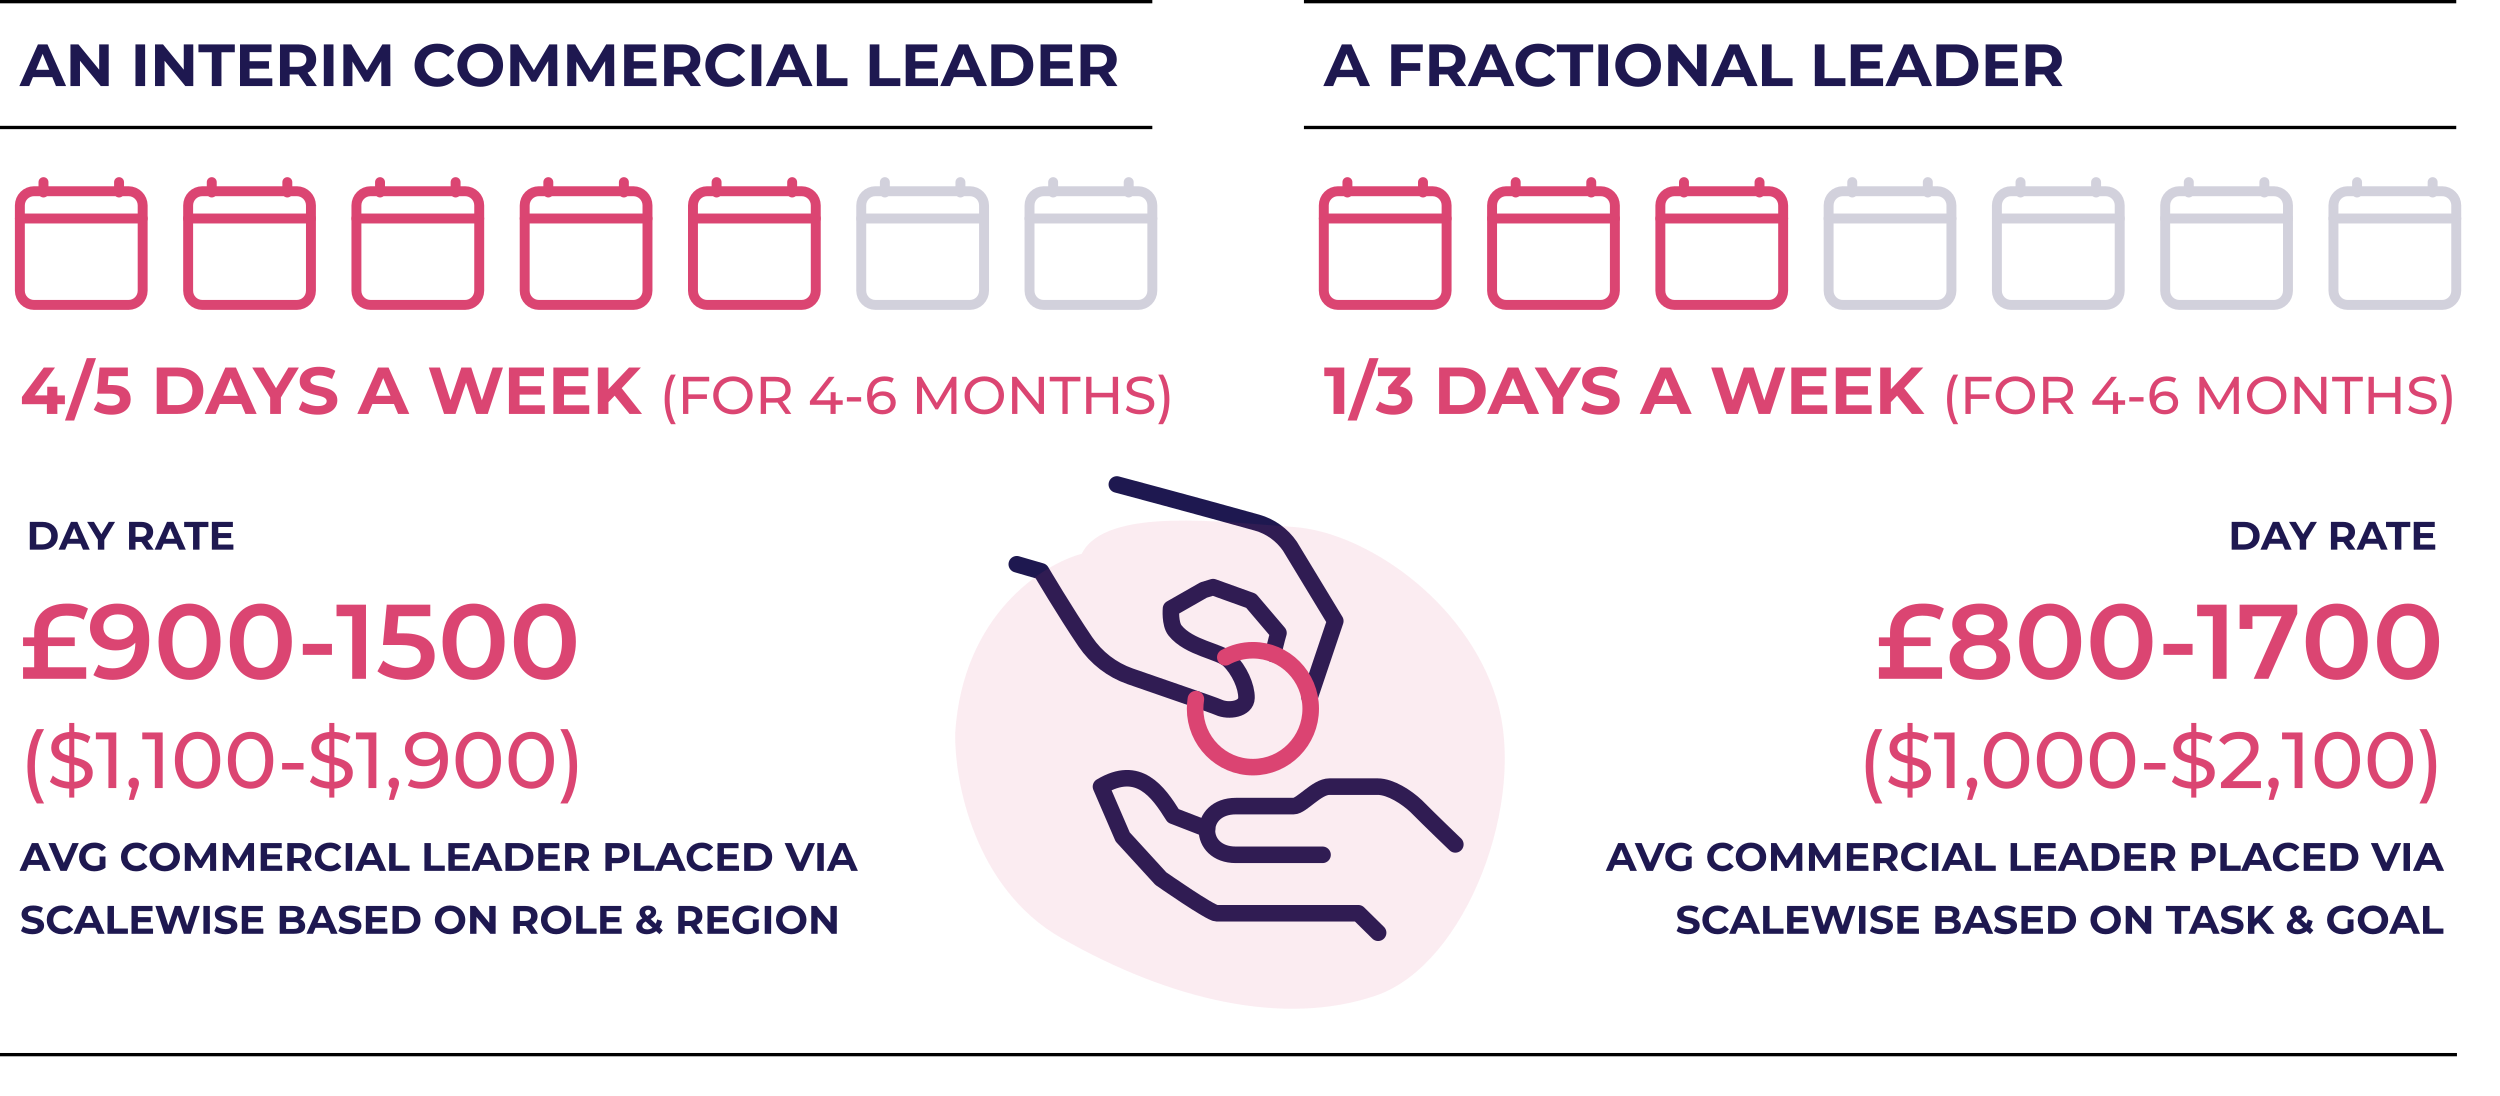 <svg xmlns="http://www.w3.org/2000/svg" width="755" height="331" viewBox="0 0 755 331" fill="none"><g clip-path="url(#clip0_1615_19096)"><path d="M364.522 250.337L354.314 246.387C349.736 239.032 343.827 230.758 332.495 237.561L339.048 252.749L350.554 265.326C350.554 265.326 365.537 275.806 367.406 275.806H410.219L416.194 281.69" stroke="#1E1850" stroke-width="5" stroke-linecap="round" stroke-linejoin="round"></path><path d="M399.408 258.155H373.224C361.587 258.155 361.587 243.445 373.224 243.445H390.68C393.105 243.445 397.648 237.561 401.491 237.561H416.038C419.969 237.561 424.853 240.786 427.675 243.445C432.035 247.854 439.512 255.011 439.512 255.011" stroke="#1E1850" stroke-width="5" stroke-linecap="round" stroke-linejoin="round"></path><path d="M384.52 197.507C385.378 193.495 386.098 191.163 386.098 191.163L377.825 181.444L366.348 177.314L363.5 178.182L353.645 183.808C353.645 183.808 353.252 188.376 354.856 190.387C359.1 195.709 368.399 196.676 371.097 199.268C374.272 202.317 376.523 207.37 376.436 210.782C376.348 214.195 371.075 214.986 368.031 213.618C366.242 212.812 350.958 207.638 341.266 204.236C335.782 202.313 331.077 198.665 327.789 193.829C321.727 184.919 314.418 172.541 314.418 172.541L307.068 170.404" stroke="#1E1850" stroke-width="5" stroke-linecap="round" stroke-linejoin="round"></path><path d="M337.284 146.31C337.284 146.31 361.766 152.837 379.614 157.831C383.654 158.964 387.163 161.486 389.56 164.965L403.259 187.556L395.506 210.602" stroke="#1E1850" stroke-width="5" stroke-linecap="round" stroke-linejoin="round"></path><path d="M370.039 198.514C372.515 197.15 375.355 196.374 378.377 196.374C388.018 196.374 395.833 204.277 395.833 214.026C395.833 223.775 388.018 231.677 378.377 231.677C368.737 231.677 360.922 223.775 360.922 214.026C360.922 213.04 361.002 212.073 361.155 211.132" stroke="#DB4572" stroke-width="5" stroke-linecap="round" stroke-linejoin="round"></path></g><path opacity="0.1" d="M320.52 283.297C294.204 268.259 288.184 235.749 288.464 221.373C290.77 185.631 314.904 170.394 326.683 167.243C333.799 152.827 369.71 157.747 390.737 159.162C411.765 160.576 442.615 180.926 451.975 211.158C461.335 241.389 443.093 291.293 415.447 300.698C387.801 310.103 353.415 302.095 320.52 283.297Z" fill="#DB4572"></path><path d="M14.48 195.112H22.576V192.488H14.48V190.984C14.48 187.688 16.4 185.928 20.048 185.928C22.064 185.928 23.824 186.248 25.264 187.176L26.576 183.784C24.88 182.76 22.864 182.28 20.272 182.28C13.936 182.28 10.32 185.704 10.32 191.016V192.488H6.96V195.112H10.32V201.512H6.96V205H26.032V201.512H14.48V195.112ZM35.366 182.28C30.79 182.28 27.174 185.096 27.174 189.544C27.174 193.736 30.47 196.424 34.886 196.424C37.382 196.424 39.526 195.656 40.87 194.088V194.12C40.87 199.208 38.214 201.832 33.99 201.832C32.422 201.832 30.95 201.544 29.734 200.744L28.198 203.88C29.702 204.84 31.846 205.32 34.086 205.32C40.582 205.32 45.062 201.096 45.062 193.416C45.062 186.216 41.478 182.28 35.366 182.28ZM35.686 193.16C32.966 193.16 31.206 191.688 31.206 189.352C31.206 187.016 32.998 185.544 35.59 185.544C38.566 185.544 40.23 187.208 40.23 189.32C40.23 191.528 38.374 193.16 35.686 193.16ZM57.221 205.32C62.565 205.32 66.597 201.16 66.597 193.8C66.597 186.44 62.565 182.28 57.221 182.28C51.909 182.28 47.877 186.44 47.877 193.8C47.877 201.16 51.909 205.32 57.221 205.32ZM57.221 201.704C54.181 201.704 52.069 199.208 52.069 193.8C52.069 188.392 54.181 185.896 57.221 185.896C60.293 185.896 62.405 188.392 62.405 193.8C62.405 199.208 60.293 201.704 57.221 201.704ZM78.752 205.32C84.096 205.32 88.128 201.16 88.128 193.8C88.128 186.44 84.096 182.28 78.752 182.28C73.44 182.28 69.408 186.44 69.408 193.8C69.408 201.16 73.44 205.32 78.752 205.32ZM78.752 201.704C75.712 201.704 73.6 199.208 73.6 193.8C73.6 188.392 75.712 185.896 78.752 185.896C81.824 185.896 83.936 188.392 83.936 193.8C83.936 199.208 81.824 201.704 78.752 201.704ZM91.448 197.768H100.248V194.44H91.448V197.768ZM101.631 182.6V186.088H106.367V205H110.527V182.6H101.631ZM121.979 191.272H119.835L120.315 186.088H129.947V182.6H116.795L115.643 194.792H121.051C125.691 194.792 127.067 196.136 127.067 198.28C127.067 200.392 125.307 201.704 122.331 201.704C119.803 201.704 117.371 200.84 115.739 199.496L113.979 202.728C116.027 204.36 119.227 205.32 122.395 205.32C128.411 205.32 131.259 202.056 131.259 198.12C131.259 194.152 128.603 191.272 121.979 191.272ZM143.002 205.32C148.346 205.32 152.378 201.16 152.378 193.8C152.378 186.44 148.346 182.28 143.002 182.28C137.69 182.28 133.658 186.44 133.658 193.8C133.658 201.16 137.69 205.32 143.002 205.32ZM143.002 201.704C139.962 201.704 137.85 199.208 137.85 193.8C137.85 188.392 139.962 185.896 143.002 185.896C146.074 185.896 148.186 188.392 148.186 193.8C148.186 199.208 146.074 201.704 143.002 201.704ZM164.533 205.32C169.877 205.32 173.909 201.16 173.909 193.8C173.909 186.44 169.877 182.28 164.533 182.28C159.221 182.28 155.189 186.44 155.189 193.8C155.189 201.16 159.221 205.32 164.533 205.32ZM164.533 201.704C161.493 201.704 159.381 199.208 159.381 193.8C159.381 188.392 161.493 185.896 164.533 185.896C167.605 185.896 169.717 188.392 169.717 193.8C169.717 199.208 167.605 201.704 164.533 201.704ZM11.136 242.656H13.32C11.376 239.248 10.536 235.624 10.536 231.424C10.536 227.224 11.376 223.6 13.32 220.192H11.136C9.312 223.048 8.28 227.008 8.28 231.424C8.28 235.84 9.312 239.752 11.136 242.656ZM28.006 233.416C28.006 230.128 25.126 229.336 22.438 228.664V223.072C23.782 223.144 25.222 223.6 26.518 224.416L27.31 222.496C26.038 221.632 24.238 221.104 22.438 221.032V218.32H20.902V221.056C17.182 221.368 15.478 223.432 15.478 225.808C15.478 229.072 18.262 229.912 20.902 230.56V236.128C18.958 236.008 17.086 235.24 15.958 234.208L15.07 236.08C16.318 237.232 18.55 238.048 20.902 238.168V240.88H22.438V238.168C26.23 237.856 28.006 235.792 28.006 233.416ZM17.83 225.712C17.83 224.44 18.766 223.36 20.902 223.096V228.28C19.174 227.824 17.83 227.2 17.83 225.712ZM22.438 236.104V230.944C24.214 231.424 25.654 232.024 25.654 233.56C25.654 234.856 24.67 235.888 22.438 236.104ZM28.95 221.2V223.288H32.742V238H35.118V221.2H28.95ZM40.401 234.856C39.489 234.856 38.793 235.528 38.793 236.488C38.793 237.208 39.201 237.76 39.801 237.976L38.913 241.552H40.425L41.553 238.216C41.865 237.328 41.961 236.968 41.961 236.488C41.961 235.552 41.313 234.856 40.401 234.856ZM42.965 221.2V223.288H46.757V238H49.133V221.2H42.965ZM59.672 238.192C63.584 238.192 66.512 235.072 66.512 229.6C66.512 224.128 63.584 221.008 59.672 221.008C55.736 221.008 52.808 224.128 52.808 229.6C52.808 235.072 55.736 238.192 59.672 238.192ZM59.672 236.056C57.032 236.056 55.208 233.896 55.208 229.6C55.208 225.304 57.032 223.144 59.672 223.144C62.288 223.144 64.112 225.304 64.112 229.6C64.112 233.896 62.288 236.056 59.672 236.056ZM75.68 238.192C79.592 238.192 82.52 235.072 82.52 229.6C82.52 224.128 79.592 221.008 75.68 221.008C71.744 221.008 68.816 224.128 68.816 229.6C68.816 235.072 71.744 238.192 75.68 238.192ZM75.68 236.056C73.04 236.056 71.216 233.896 71.216 229.6C71.216 225.304 73.04 223.144 75.68 223.144C78.296 223.144 80.12 225.304 80.12 229.6C80.12 233.896 78.296 236.056 75.68 236.056ZM85.204 232.408H91.66V230.416H85.204V232.408ZM106.545 233.416C106.545 230.128 103.665 229.336 100.977 228.664V223.072C102.321 223.144 103.761 223.6 105.057 224.416L105.849 222.496C104.577 221.632 102.777 221.104 100.977 221.032V218.32H99.441V221.056C95.721 221.368 94.017 223.432 94.017 225.808C94.017 229.072 96.801 229.912 99.441 230.56V236.128C97.497 236.008 95.625 235.24 94.497 234.208L93.609 236.08C94.857 237.232 97.089 238.048 99.441 238.168V240.88H100.977V238.168C104.769 237.856 106.545 235.792 106.545 233.416ZM96.369 225.712C96.369 224.44 97.305 223.36 99.441 223.096V228.28C97.713 227.824 96.369 227.2 96.369 225.712ZM100.977 236.104V230.944C102.753 231.424 104.193 232.024 104.193 233.56C104.193 234.856 103.209 235.888 100.977 236.104ZM107.489 221.2V223.288H111.281V238H113.657V221.2H107.489ZM118.94 234.856C118.028 234.856 117.332 235.528 117.332 236.488C117.332 237.208 117.74 237.76 118.34 237.976L117.452 241.552H118.964L120.092 238.216C120.404 237.328 120.5 236.968 120.5 236.488C120.5 235.552 119.852 234.856 118.94 234.856ZM128.217 221.008C124.881 221.008 122.289 223.072 122.289 226.312C122.289 229.408 124.689 231.4 128.025 231.4C130.113 231.4 131.889 230.656 132.873 229.192V229.792C132.873 233.992 130.713 236.128 127.305 236.128C126.081 236.128 124.953 235.912 124.065 235.336L123.153 237.208C124.233 237.88 125.745 238.192 127.329 238.192C132.033 238.192 135.273 235.12 135.273 229.384C135.273 224.032 132.729 221.008 128.217 221.008ZM128.433 229.456C126.081 229.456 124.617 228.184 124.617 226.216C124.617 224.224 126.129 222.952 128.313 222.952C130.929 222.952 132.321 224.464 132.321 226.192C132.321 228.04 130.737 229.456 128.433 229.456ZM144.446 238.192C148.358 238.192 151.286 235.072 151.286 229.6C151.286 224.128 148.358 221.008 144.446 221.008C140.51 221.008 137.582 224.128 137.582 229.6C137.582 235.072 140.51 238.192 144.446 238.192ZM144.446 236.056C141.806 236.056 139.982 233.896 139.982 229.6C139.982 225.304 141.806 223.144 144.446 223.144C147.062 223.144 148.886 225.304 148.886 229.6C148.886 233.896 147.062 236.056 144.446 236.056ZM160.454 238.192C164.366 238.192 167.294 235.072 167.294 229.6C167.294 224.128 164.366 221.008 160.454 221.008C156.518 221.008 153.59 224.128 153.59 229.6C153.59 235.072 156.518 238.192 160.454 238.192ZM160.454 236.056C157.814 236.056 155.99 233.896 155.99 229.6C155.99 225.304 157.814 223.144 160.454 223.144C163.07 223.144 164.894 225.304 164.894 229.6C164.894 233.896 163.07 236.056 160.454 236.056ZM171.397 242.656C173.245 239.752 174.277 235.84 174.277 231.424C174.277 227.008 173.245 223.048 171.397 220.192H169.213C171.157 223.6 172.021 227.224 172.021 231.424C172.021 235.624 171.157 239.248 169.213 242.656H171.397Z" fill="#DB4572"></path><path d="M574.949 195.112H583.045V192.488H574.949V190.984C574.949 187.688 576.869 185.928 580.517 185.928C582.533 185.928 584.293 186.248 585.733 187.176L587.045 183.784C585.349 182.76 583.333 182.28 580.741 182.28C574.405 182.28 570.789 185.704 570.789 191.016V192.488H567.429V195.112H570.789V201.512H567.429V205H586.501V201.512H574.949V195.112ZM603.436 193.224C605.26 192.232 606.284 190.632 606.284 188.52C606.284 184.68 602.892 182.28 597.9 182.28C592.94 182.28 589.58 184.68 589.58 188.52C589.58 190.632 590.572 192.232 592.364 193.224C590.06 194.28 588.78 196.104 588.78 198.568C588.78 202.728 592.332 205.32 597.9 205.32C603.468 205.32 607.084 202.728 607.084 198.568C607.084 196.104 605.772 194.28 603.436 193.224ZM597.9 185.544C600.46 185.544 602.188 186.696 602.188 188.712C602.188 190.632 600.556 191.848 597.9 191.848C595.276 191.848 593.676 190.632 593.676 188.712C593.676 186.696 595.34 185.544 597.9 185.544ZM597.9 202.056C594.828 202.056 592.972 200.712 592.972 198.44C592.972 196.232 594.828 194.856 597.9 194.856C600.972 194.856 602.892 196.232 602.892 198.44C602.892 200.712 600.972 202.056 597.9 202.056ZM619.127 205.32C624.471 205.32 628.503 201.16 628.503 193.8C628.503 186.44 624.471 182.28 619.127 182.28C613.815 182.28 609.783 186.44 609.783 193.8C609.783 201.16 613.815 205.32 619.127 205.32ZM619.127 201.704C616.087 201.704 613.975 199.208 613.975 193.8C613.975 188.392 616.087 185.896 619.127 185.896C622.199 185.896 624.311 188.392 624.311 193.8C624.311 199.208 622.199 201.704 619.127 201.704ZM640.658 205.32C646.002 205.32 650.034 201.16 650.034 193.8C650.034 186.44 646.002 182.28 640.658 182.28C635.346 182.28 631.314 186.44 631.314 193.8C631.314 201.16 635.346 205.32 640.658 205.32ZM640.658 201.704C637.618 201.704 635.506 199.208 635.506 193.8C635.506 188.392 637.618 185.896 640.658 185.896C643.73 185.896 645.842 188.392 645.842 193.8C645.842 199.208 643.73 201.704 640.658 201.704ZM653.354 197.768H662.154V194.44H653.354V197.768ZM663.537 182.6V186.088H668.273V205H672.433V182.6H663.537ZM676.365 182.6V189.928H680.237V186.12H689.037L680.621 205H685.069L693.773 185.384V182.6H676.365ZM705.69 205.32C711.034 205.32 715.066 201.16 715.066 193.8C715.066 186.44 711.034 182.28 705.69 182.28C700.378 182.28 696.346 186.44 696.346 193.8C696.346 201.16 700.378 205.32 705.69 205.32ZM705.69 201.704C702.65 201.704 700.538 199.208 700.538 193.8C700.538 188.392 702.65 185.896 705.69 185.896C708.762 185.896 710.874 188.392 710.874 193.8C710.874 199.208 708.762 201.704 705.69 201.704ZM727.221 205.32C732.565 205.32 736.597 201.16 736.597 193.8C736.597 186.44 732.565 182.28 727.221 182.28C721.909 182.28 717.877 186.44 717.877 193.8C717.877 201.16 721.909 205.32 727.221 205.32ZM727.221 201.704C724.181 201.704 722.069 199.208 722.069 193.8C722.069 188.392 724.181 185.896 727.221 185.896C730.293 185.896 732.405 188.392 732.405 193.8C732.405 199.208 730.293 201.704 727.221 201.704ZM566.3 242.656H568.484C566.54 239.248 565.7 235.624 565.7 231.424C565.7 227.224 566.54 223.6 568.484 220.192H566.3C564.476 223.048 563.444 227.008 563.444 231.424C563.444 235.84 564.476 239.752 566.3 242.656ZM583.17 233.416C583.17 230.128 580.29 229.336 577.602 228.664V223.072C578.946 223.144 580.386 223.6 581.682 224.416L582.474 222.496C581.202 221.632 579.402 221.104 577.602 221.032V218.32H576.066V221.056C572.346 221.368 570.642 223.432 570.642 225.808C570.642 229.072 573.426 229.912 576.066 230.56V236.128C574.122 236.008 572.25 235.24 571.122 234.208L570.234 236.08C571.482 237.232 573.714 238.048 576.066 238.168V240.88H577.602V238.168C581.394 237.856 583.17 235.792 583.17 233.416ZM572.994 225.712C572.994 224.44 573.93 223.36 576.066 223.096V228.28C574.338 227.824 572.994 227.2 572.994 225.712ZM577.602 236.104V230.944C579.378 231.424 580.818 232.024 580.818 233.56C580.818 234.856 579.834 235.888 577.602 236.104ZM584.114 221.2V223.288H587.906V238H590.282V221.2H584.114ZM595.565 234.856C594.653 234.856 593.957 235.528 593.957 236.488C593.957 237.208 594.365 237.76 594.965 237.976L594.077 241.552H595.589L596.717 238.216C597.029 237.328 597.125 236.968 597.125 236.488C597.125 235.552 596.477 234.856 595.565 234.856ZM605.977 238.192C609.889 238.192 612.817 235.072 612.817 229.6C612.817 224.128 609.889 221.008 605.977 221.008C602.041 221.008 599.113 224.128 599.113 229.6C599.113 235.072 602.041 238.192 605.977 238.192ZM605.977 236.056C603.337 236.056 601.513 233.896 601.513 229.6C601.513 225.304 603.337 223.144 605.977 223.144C608.593 223.144 610.417 225.304 610.417 229.6C610.417 233.896 608.593 236.056 605.977 236.056ZM621.985 238.192C625.897 238.192 628.825 235.072 628.825 229.6C628.825 224.128 625.897 221.008 621.985 221.008C618.049 221.008 615.121 224.128 615.121 229.6C615.121 235.072 618.049 238.192 621.985 238.192ZM621.985 236.056C619.345 236.056 617.521 233.896 617.521 229.6C617.521 225.304 619.345 223.144 621.985 223.144C624.601 223.144 626.425 225.304 626.425 229.6C626.425 233.896 624.601 236.056 621.985 236.056ZM637.993 238.192C641.905 238.192 644.833 235.072 644.833 229.6C644.833 224.128 641.905 221.008 637.993 221.008C634.057 221.008 631.129 224.128 631.129 229.6C631.129 235.072 634.057 238.192 637.993 238.192ZM637.993 236.056C635.353 236.056 633.529 233.896 633.529 229.6C633.529 225.304 635.353 223.144 637.993 223.144C640.609 223.144 642.433 225.304 642.433 229.6C642.433 233.896 640.609 236.056 637.993 236.056ZM647.516 232.408H653.972V230.416H647.516V232.408ZM668.858 233.416C668.858 230.128 665.978 229.336 663.29 228.664V223.072C664.634 223.144 666.074 223.6 667.37 224.416L668.161 222.496C666.89 221.632 665.09 221.104 663.29 221.032V218.32H661.754V221.056C658.034 221.368 656.33 223.432 656.33 225.808C656.33 229.072 659.114 229.912 661.754 230.56V236.128C659.81 236.008 657.938 235.24 656.81 234.208L655.922 236.08C657.17 237.232 659.402 238.048 661.754 238.168V240.88H663.29V238.168C667.082 237.856 668.858 235.792 668.858 233.416ZM658.682 225.712C658.682 224.44 659.618 223.36 661.754 223.096V228.28C660.026 227.824 658.682 227.2 658.682 225.712ZM663.29 236.104V230.944C665.066 231.424 666.506 232.024 666.506 233.56C666.506 234.856 665.522 235.888 663.29 236.104ZM674.188 235.912L679.324 230.968C681.604 228.784 682.084 227.32 682.084 225.688C682.084 222.808 679.828 221.008 676.324 221.008C673.708 221.008 671.476 221.944 670.18 223.552L671.812 224.968C672.844 223.72 674.308 223.144 676.108 223.144C678.46 223.144 679.684 224.2 679.684 225.928C679.684 226.984 679.348 228.04 677.572 229.768L670.732 236.368V238H682.804V235.912H674.188ZM686.619 234.856C685.707 234.856 685.011 235.528 685.011 236.488C685.011 237.208 685.419 237.76 686.019 237.976L685.131 241.552H686.643L687.771 238.216C688.083 237.328 688.179 236.968 688.179 236.488C688.179 235.552 687.531 234.856 686.619 234.856ZM689.184 221.2V223.288H692.976V238H695.352V221.2H689.184ZM705.891 238.192C709.803 238.192 712.731 235.072 712.731 229.6C712.731 224.128 709.803 221.008 705.891 221.008C701.955 221.008 699.027 224.128 699.027 229.6C699.027 235.072 701.955 238.192 705.891 238.192ZM705.891 236.056C703.251 236.056 701.427 233.896 701.427 229.6C701.427 225.304 703.251 223.144 705.891 223.144C708.507 223.144 710.331 225.304 710.331 229.6C710.331 233.896 708.507 236.056 705.891 236.056ZM721.899 238.192C725.811 238.192 728.739 235.072 728.739 229.6C728.739 224.128 725.811 221.008 721.899 221.008C717.963 221.008 715.035 224.128 715.035 229.6C715.035 235.072 717.963 238.192 721.899 238.192ZM721.899 236.056C719.259 236.056 717.435 233.896 717.435 229.6C717.435 225.304 719.259 223.144 721.899 223.144C724.515 223.144 726.339 225.304 726.339 229.6C726.339 233.896 724.515 236.056 721.899 236.056ZM732.843 242.656C734.691 239.752 735.723 235.84 735.723 231.424C735.723 227.008 734.691 223.048 732.843 220.192H730.659C732.603 223.6 733.467 227.224 733.467 231.424C733.467 235.624 732.603 239.248 730.659 242.656H732.843Z" fill="#DB4572"></path><path d="M19.6 119.42H17.32V116.8H14.26V119.42H10.5L16.62 111H13.22L6.62 119.88V122.06H14.16V125H17.32V122.06H19.6V119.42ZM19.617 127H22.397L28.997 108.16H26.217L19.617 127ZM33.689 116.26H32.549L32.769 113.6H38.609V111H30.069L29.349 118.88H32.929C35.469 118.88 36.189 119.6 36.189 120.7C36.189 121.84 35.189 122.52 33.569 122.52C32.109 122.52 30.649 122.06 29.589 121.26L28.309 123.74C29.669 124.7 31.709 125.24 33.649 125.24C37.649 125.24 39.469 123.08 39.469 120.6C39.469 118.12 37.829 116.26 33.689 116.26ZM47.328 125H53.688C58.268 125 61.408 122.24 61.408 118C61.408 113.76 58.268 111 53.688 111H47.328V125ZM50.568 122.34V113.66H53.528C56.308 113.66 58.128 115.32 58.128 118C58.128 120.68 56.308 122.34 53.528 122.34H50.568ZM74.116 125H77.516L71.256 111H68.056L61.816 125H65.136L66.376 122H72.876L74.116 125ZM67.416 119.54L69.636 114.18L71.856 119.54H67.416ZM90.269 111H87.089L83.349 117.22L79.609 111H76.169L81.589 120V125H84.829V120.04L90.269 111ZM95.932 125.24C99.932 125.24 101.872 123.24 101.872 120.9C101.872 115.76 93.732 117.54 93.732 114.96C93.732 114.08 94.472 113.36 96.392 113.36C97.632 113.36 98.972 113.72 100.272 114.46L101.272 112C99.972 111.18 98.172 110.76 96.412 110.76C92.432 110.76 90.512 112.74 90.512 115.12C90.512 120.32 98.652 118.52 98.652 121.14C98.652 122 97.872 122.64 95.952 122.64C94.272 122.64 92.512 122.04 91.332 121.18L90.232 123.62C91.472 124.58 93.712 125.24 95.932 125.24ZM120.21 125H123.61L117.35 111H114.15L107.91 125H111.23L112.47 122H118.97L120.21 125ZM113.51 119.54L115.73 114.18L117.95 119.54H113.51ZM148.786 111L145.526 120.92L142.326 111H139.326L136.026 120.84L132.866 111H129.506L134.106 125H137.566L140.746 115.52L143.826 125H147.306L151.886 111H148.786ZM156.915 122.4V119.16H163.415V116.64H156.915V113.6H164.275V111H153.695V125H164.535V122.4H156.915ZM170.333 122.4V119.16H176.833V116.64H170.333V113.6H177.693V111H167.113V125H177.953V122.4H170.333ZM190.111 125H193.891L187.751 117.24L193.551 111H189.951L183.751 117.54V111H180.531V125H183.751V121.46L185.631 119.5L190.111 125ZM202.627 128.104H204.083C202.787 125.832 202.227 123.416 202.227 120.616C202.227 117.816 202.787 115.4 204.083 113.128H202.627C201.411 115.032 200.723 117.672 200.723 120.616C200.723 123.56 201.411 126.168 202.627 128.104ZM214.178 115.192V113.8H206.274V125H207.874V120.472H213.49V119.096H207.874V115.192H214.178ZM221.361 125.128C224.769 125.128 227.297 122.696 227.297 119.4C227.297 116.104 224.769 113.672 221.361 113.672C217.921 113.672 215.393 116.12 215.393 119.4C215.393 122.68 217.921 125.128 221.361 125.128ZM221.361 123.704C218.849 123.704 216.993 121.88 216.993 119.4C216.993 116.92 218.849 115.096 221.361 115.096C223.841 115.096 225.697 116.92 225.697 119.4C225.697 121.88 223.841 123.704 221.361 123.704ZM238.975 125L236.319 121.24C237.887 120.68 238.783 119.432 238.783 117.704C238.783 115.272 237.023 113.8 234.111 113.8H229.743V125H231.343V121.592H234.111C234.351 121.592 234.591 121.576 234.815 121.56L237.231 125H238.975ZM234.063 120.232H231.343V115.192H234.063C236.111 115.192 237.183 116.104 237.183 117.704C237.183 119.304 236.111 120.232 234.063 120.232ZM254.496 120.872H252.368V118.44H250.864V120.872H246.56L252.048 113.8H250.32L244.592 121.128V122.248H250.816V125H252.368V122.248H254.496V120.872ZM255.756 121.272H260.06V119.944H255.756V121.272ZM266.678 118.2C265.286 118.2 264.102 118.712 263.462 119.672C263.446 119.528 263.446 119.4 263.446 119.272C263.446 116.472 264.902 115.048 267.174 115.048C267.974 115.048 268.742 115.192 269.318 115.576L269.926 114.328C269.206 113.88 268.198 113.672 267.142 113.672C264.006 113.672 261.846 115.72 261.846 119.544C261.846 123.112 263.542 125.128 266.55 125.128C268.774 125.128 270.518 123.752 270.518 121.592C270.518 119.528 268.902 118.2 266.678 118.2ZM266.486 123.832C264.758 123.832 263.83 122.824 263.83 121.672C263.83 120.44 264.886 119.496 266.406 119.496C267.974 119.496 268.966 120.344 268.966 121.656C268.966 122.984 267.942 123.832 266.486 123.832ZM288.85 125L288.834 113.8H287.522L282.914 121.672L278.242 113.8H276.93V125H278.466V116.888L282.514 123.64H283.25L287.298 116.84L287.314 125H288.85ZM297.267 125.128C300.675 125.128 303.203 122.696 303.203 119.4C303.203 116.104 300.675 113.672 297.267 113.672C293.827 113.672 291.299 116.12 291.299 119.4C291.299 122.68 293.827 125.128 297.267 125.128ZM297.267 123.704C294.755 123.704 292.899 121.88 292.899 119.4C292.899 116.92 294.755 115.096 297.267 115.096C299.747 115.096 301.603 116.92 301.603 119.4C301.603 121.88 299.747 123.704 297.267 123.704ZM313.681 113.8V122.152L306.961 113.8H305.649V125H307.249V116.648L313.969 125H315.281V113.8H313.681ZM320.857 125H322.441V115.192H326.281V113.8H317.017V115.192H320.857V125ZM336.056 113.8V118.616H329.624V113.8H328.024V125H329.624V120.008H336.056V125H337.656V113.8H336.056ZM344.272 125.128C347.232 125.128 348.608 123.656 348.608 121.944C348.608 117.832 341.824 119.544 341.824 116.808C341.824 115.832 342.64 115.032 344.544 115.032C345.536 115.032 346.64 115.32 347.616 115.944L348.144 114.664C347.216 114.024 345.856 113.672 344.544 113.672C341.6 113.672 340.256 115.144 340.256 116.872C340.256 121.032 347.04 119.304 347.04 122.04C347.04 123.016 346.208 123.768 344.272 123.768C342.832 123.768 341.408 123.224 340.576 122.472L339.984 123.72C340.88 124.552 342.56 125.128 344.272 125.128ZM351.234 128.104C352.466 126.168 353.154 123.56 353.154 120.616C353.154 117.672 352.466 115.032 351.234 113.128H349.778C351.074 115.4 351.65 117.816 351.65 120.616C351.65 123.416 351.074 125.832 349.778 128.104H351.234Z" fill="#DB4572"></path><path d="M399.928 111V113.6H402.728V125H405.968V111H399.928ZM406.96 127H409.74L416.34 108.16H413.56L406.96 127ZM422.772 116.7L425.932 113.1V111H416.132V113.6H422.092L419.212 116.86V119H420.692C422.532 119 423.312 119.66 423.312 120.72C423.312 121.86 422.312 122.52 420.692 122.52C419.232 122.52 417.752 122.06 416.692 121.26L415.432 123.74C416.792 124.7 418.812 125.24 420.772 125.24C424.752 125.24 426.572 123.08 426.572 120.72C426.572 118.66 425.292 117.1 422.772 116.7ZM434.612 125H440.972C445.552 125 448.692 122.24 448.692 118C448.692 113.76 445.552 111 440.972 111H434.612V125ZM437.852 122.34V113.66H440.812C443.592 113.66 445.412 115.32 445.412 118C445.412 120.68 443.592 122.34 440.812 122.34H437.852ZM461.4 125H464.8L458.54 111H455.34L449.1 125H452.42L453.66 122H460.16L461.4 125ZM454.7 119.54L456.92 114.18L459.14 119.54H454.7ZM477.553 111H474.373L470.633 117.22L466.893 111H463.453L468.873 120V125H472.113V120.04L477.553 111ZM483.216 125.24C487.216 125.24 489.156 123.24 489.156 120.9C489.156 115.76 481.016 117.54 481.016 114.96C481.016 114.08 481.756 113.36 483.676 113.36C484.916 113.36 486.256 113.72 487.556 114.46L488.556 112C487.256 111.18 485.456 110.76 483.696 110.76C479.716 110.76 477.796 112.74 477.796 115.12C477.796 120.32 485.936 118.52 485.936 121.14C485.936 122 485.156 122.64 483.236 122.64C481.556 122.64 479.796 122.04 478.616 121.18L477.516 123.62C478.756 124.58 480.996 125.24 483.216 125.24ZM507.494 125H510.894L504.634 111H501.434L495.194 125H498.514L499.754 122H506.254L507.494 125ZM500.794 119.54L503.014 114.18L505.234 119.54H500.794ZM536.071 111L532.811 120.92L529.611 111H526.611L523.311 120.84L520.151 111H516.791L521.391 125H524.851L528.031 115.52L531.111 125H534.591L539.171 111H536.071ZM544.199 122.4V119.16H550.699V116.64H544.199V113.6H551.559V111H540.979V125H551.819V122.4H544.199ZM557.617 122.4V119.16H564.117V116.64H557.617V113.6H564.977V111H554.397V125H565.237V122.4H557.617ZM577.395 125H581.175L575.035 117.24L580.835 111H577.235L571.035 117.54V111H567.815V125H571.035V121.46L572.915 119.5L577.395 125ZM589.911 128.104H591.367C590.071 125.832 589.511 123.416 589.511 120.616C589.511 117.816 590.071 115.4 591.367 113.128H589.911C588.695 115.032 588.007 117.672 588.007 120.616C588.007 123.56 588.695 126.168 589.911 128.104ZM601.462 115.192V113.8H593.558V125H595.158V120.472H600.774V119.096H595.158V115.192H601.462ZM608.645 125.128C612.053 125.128 614.581 122.696 614.581 119.4C614.581 116.104 612.053 113.672 608.645 113.672C605.205 113.672 602.677 116.12 602.677 119.4C602.677 122.68 605.205 125.128 608.645 125.128ZM608.645 123.704C606.133 123.704 604.277 121.88 604.277 119.4C604.277 116.92 606.133 115.096 608.645 115.096C611.125 115.096 612.981 116.92 612.981 119.4C612.981 121.88 611.125 123.704 608.645 123.704ZM626.259 125L623.603 121.24C625.171 120.68 626.067 119.432 626.067 117.704C626.067 115.272 624.307 113.8 621.395 113.8H617.027V125H618.627V121.592H621.395C621.635 121.592 621.875 121.576 622.099 121.56L624.515 125H626.259ZM621.347 120.232H618.627V115.192H621.347C623.395 115.192 624.467 116.104 624.467 117.704C624.467 119.304 623.395 120.232 621.347 120.232ZM641.781 120.872H639.653V118.44H638.149V120.872H633.845L639.333 113.8H637.605L631.877 121.128V122.248H638.101V125H639.653V122.248H641.781V120.872ZM643.04 121.272H647.344V119.944H643.04V121.272ZM653.962 118.2C652.57 118.2 651.386 118.712 650.746 119.672C650.73 119.528 650.73 119.4 650.73 119.272C650.73 116.472 652.186 115.048 654.458 115.048C655.258 115.048 656.026 115.192 656.602 115.576L657.21 114.328C656.49 113.88 655.482 113.672 654.426 113.672C651.29 113.672 649.13 115.72 649.13 119.544C649.13 123.112 650.826 125.128 653.834 125.128C656.058 125.128 657.802 123.752 657.802 121.592C657.802 119.528 656.186 118.2 653.962 118.2ZM653.77 123.832C652.042 123.832 651.114 122.824 651.114 121.672C651.114 120.44 652.17 119.496 653.69 119.496C655.258 119.496 656.25 120.344 656.25 121.656C656.25 122.984 655.226 123.832 653.77 123.832ZM676.134 125L676.118 113.8H674.806L670.198 121.672L665.526 113.8H664.214V125H665.75V116.888L669.798 123.64H670.534L674.582 116.84L674.598 125H676.134ZM684.551 125.128C687.959 125.128 690.487 122.696 690.487 119.4C690.487 116.104 687.959 113.672 684.551 113.672C681.111 113.672 678.583 116.12 678.583 119.4C678.583 122.68 681.111 125.128 684.551 125.128ZM684.551 123.704C682.039 123.704 680.183 121.88 680.183 119.4C680.183 116.92 682.039 115.096 684.551 115.096C687.031 115.096 688.887 116.92 688.887 119.4C688.887 121.88 687.031 123.704 684.551 123.704ZM700.965 113.8V122.152L694.245 113.8H692.933V125H694.533V116.648L701.253 125H702.565V113.8H700.965ZM708.141 125H709.725V115.192H713.565V113.8H704.301V115.192H708.141V125ZM723.34 113.8V118.616H716.908V113.8H715.308V125H716.908V120.008H723.34V125H724.94V113.8H723.34ZM731.556 125.128C734.516 125.128 735.892 123.656 735.892 121.944C735.892 117.832 729.108 119.544 729.108 116.808C729.108 115.832 729.924 115.032 731.828 115.032C732.82 115.032 733.924 115.32 734.9 115.944L735.428 114.664C734.5 114.024 733.14 113.672 731.828 113.672C728.884 113.672 727.54 115.144 727.54 116.872C727.54 121.032 734.324 119.304 734.324 122.04C734.324 123.016 733.492 123.768 731.556 123.768C730.116 123.768 728.692 123.224 727.86 122.472L727.268 123.72C728.164 124.552 729.844 125.128 731.556 125.128ZM738.518 128.104C739.75 126.168 740.438 123.56 740.438 120.616C740.438 117.672 739.75 115.032 738.518 113.128H737.062C738.358 115.4 738.934 117.816 738.934 120.616C738.934 123.416 738.358 125.832 737.062 128.104H738.518Z" fill="#DB4572"></path><path d="M13.272 263H15.312L11.556 254.6H9.636L5.892 263H7.884L8.628 261.2H12.528L13.272 263ZM9.252 259.724L10.584 256.508L11.916 259.724H9.252ZM21.87 254.6L19.279 260.6L16.723 254.6H14.623L18.247 263H20.166L23.802 254.6H21.87ZM30.074 261.128C29.582 261.392 29.09 261.488 28.562 261.488C26.954 261.488 25.838 260.372 25.838 258.8C25.838 257.204 26.954 256.112 28.586 256.112C29.438 256.112 30.146 256.412 30.758 257.06L32.006 255.908C31.19 254.96 29.966 254.456 28.49 254.456C25.814 254.456 23.87 256.268 23.87 258.8C23.87 261.332 25.814 263.144 28.454 263.144C29.654 263.144 30.926 262.772 31.85 262.076V258.668H30.074V261.128ZM41.075 263.144C42.539 263.144 43.751 262.616 44.543 261.644L43.295 260.492C42.731 261.152 42.023 261.488 41.183 261.488C39.611 261.488 38.495 260.384 38.495 258.8C38.495 257.216 39.611 256.112 41.183 256.112C42.023 256.112 42.731 256.448 43.295 257.096L44.543 255.944C43.751 254.984 42.539 254.456 41.087 254.456C38.471 254.456 36.527 256.268 36.527 258.8C36.527 261.332 38.471 263.144 41.075 263.144ZM49.748 263.144C52.388 263.144 54.344 261.308 54.344 258.8C54.344 256.292 52.388 254.456 49.748 254.456C47.096 254.456 45.152 256.304 45.152 258.8C45.152 261.296 47.096 263.144 49.748 263.144ZM49.748 261.488C48.248 261.488 47.12 260.396 47.12 258.8C47.12 257.204 48.248 256.112 49.748 256.112C51.248 256.112 52.376 257.204 52.376 258.8C52.376 260.396 51.248 261.488 49.748 261.488ZM65.273 263L65.249 254.6H63.653L60.557 259.82L57.413 254.6H55.805V263H57.629V258.068L60.089 262.112H60.965L63.437 257.96L63.449 263H65.273ZM76.734 263L76.71 254.6H75.114L72.017 259.82L68.874 254.6H67.266V263H69.09V258.068L71.549 262.112H72.425L74.897 257.96L74.909 263H76.734ZM80.659 261.44V259.496H84.558V257.984H80.659V256.16H85.075V254.6H78.727V263H85.231V261.44H80.659ZM94.217 263L92.333 260.3C93.425 259.832 94.061 258.908 94.061 257.648C94.061 255.764 92.657 254.6 90.413 254.6H86.777V263H88.721V260.66H90.413H90.509L92.129 263H94.217ZM92.093 257.648C92.093 258.56 91.493 259.112 90.305 259.112H88.721V256.184H90.305C91.493 256.184 92.093 256.724 92.093 257.648ZM99.621 263.144C101.085 263.144 102.297 262.616 103.089 261.644L101.841 260.492C101.277 261.152 100.569 261.488 99.73 261.488C98.157 261.488 97.041 260.384 97.041 258.8C97.041 257.216 98.157 256.112 99.73 256.112C100.569 256.112 101.277 256.448 101.841 257.096L103.089 255.944C102.297 254.984 101.085 254.456 99.633 254.456C97.017 254.456 95.073 256.268 95.073 258.8C95.073 261.332 97.017 263.144 99.621 263.144ZM104.402 263H106.346V254.6H104.402V263ZM114.616 263H116.656L112.9 254.6H110.98L107.236 263H109.228L109.972 261.2H113.872L114.616 263ZM110.596 259.724L111.928 256.508L113.26 259.724H110.596ZM117.527 263H123.683V261.416H119.471V254.6H117.527V263ZM128.168 263H134.324V261.416H130.112V254.6H128.168V263ZM137.342 261.44V259.496H141.242V257.984H137.342V256.16H141.758V254.6H135.41V263H141.914V261.44H137.342ZM149.737 263H151.777L148.021 254.6H146.101L142.357 263H144.349L145.093 261.2H148.993L149.737 263ZM145.717 259.724L147.049 256.508L148.381 259.724H145.717ZM152.648 263H156.464C159.212 263 161.096 261.344 161.096 258.8C161.096 256.256 159.212 254.6 156.464 254.6H152.648V263ZM154.592 261.404V256.196H156.368C158.036 256.196 159.128 257.192 159.128 258.8C159.128 260.408 158.036 261.404 156.368 261.404H154.592ZM164.494 261.44V259.496H168.394V257.984H164.494V256.16H168.91V254.6H162.562V263H169.066V261.44H164.494ZM178.053 263L176.169 260.3C177.261 259.832 177.897 258.908 177.897 257.648C177.897 255.764 176.493 254.6 174.249 254.6H170.613V263H172.557V260.66H174.249H174.345L175.965 263H178.053ZM175.929 257.648C175.929 258.56 175.329 259.112 174.141 259.112H172.557V256.184H174.141C175.329 256.184 175.929 256.724 175.929 257.648ZM186.472 254.6H182.836V263H184.78V260.684H186.472C188.716 260.684 190.12 259.52 190.12 257.648C190.12 255.764 188.716 254.6 186.472 254.6ZM186.364 259.1H184.78V256.184H186.364C187.552 256.184 188.152 256.724 188.152 257.648C188.152 258.56 187.552 259.1 186.364 259.1ZM191.508 263H197.664V261.416H193.452V254.6H191.508V263ZM205.096 263H207.136L203.38 254.6H201.46L197.716 263H199.708L200.452 261.2H204.352L205.096 263ZM201.076 259.724L202.408 256.508L203.74 259.724H201.076ZM211.911 263.144C213.375 263.144 214.587 262.616 215.379 261.644L214.131 260.492C213.567 261.152 212.859 261.488 212.019 261.488C210.447 261.488 209.331 260.384 209.331 258.8C209.331 257.216 210.447 256.112 212.019 256.112C212.859 256.112 213.567 256.448 214.131 257.096L215.379 255.944C214.587 254.984 213.375 254.456 211.923 254.456C209.307 254.456 207.363 256.268 207.363 258.8C207.363 261.332 209.307 263.144 211.911 263.144ZM218.623 261.44V259.496H222.523V257.984H218.623V256.16H223.039V254.6H216.691V263H223.195V261.44H218.623ZM224.742 263H228.558C231.306 263 233.19 261.344 233.19 258.8C233.19 256.256 231.306 254.6 228.558 254.6H224.742V263ZM226.686 261.404V256.196H228.462C230.13 256.196 231.222 257.192 231.222 258.8C231.222 260.408 230.13 261.404 228.462 261.404H226.686ZM244.199 254.6L241.607 260.6L239.051 254.6H236.951L240.575 263H242.495L246.131 254.6H244.199ZM246.832 263H248.776V254.6H246.832V263ZM257.045 263H259.085L255.329 254.6H253.409L249.665 263H251.657L252.401 261.2H256.301L257.045 263ZM253.025 259.724L254.357 256.508L255.689 259.724H253.025ZM9.756 282.144C12.156 282.144 13.32 280.944 13.32 279.54C13.32 276.456 8.436 277.524 8.436 275.976C8.436 275.448 8.88 275.016 10.032 275.016C10.776 275.016 11.58 275.232 12.36 275.676L12.96 274.2C12.18 273.708 11.1 273.456 10.044 273.456C7.656 273.456 6.504 274.644 6.504 276.072C6.504 279.192 11.388 278.112 11.388 279.684C11.388 280.2 10.92 280.584 9.768 280.584C8.76 280.584 7.704 280.224 6.996 279.708L6.336 281.172C7.08 281.748 8.424 282.144 9.756 282.144ZM18.668 282.144C20.132 282.144 21.344 281.616 22.136 280.644L20.888 279.492C20.324 280.152 19.616 280.488 18.776 280.488C17.204 280.488 16.088 279.384 16.088 277.8C16.088 276.216 17.204 275.112 18.776 275.112C19.616 275.112 20.324 275.448 20.888 276.096L22.136 274.944C21.344 273.984 20.132 273.456 18.68 273.456C16.064 273.456 14.12 275.268 14.12 277.8C14.12 280.332 16.064 282.144 18.668 282.144ZM29.561 282H31.601L27.845 273.6H25.925L22.181 282H24.173L24.917 280.2H28.817L29.561 282ZM25.541 278.724L26.873 275.508L28.205 278.724H25.541ZM32.473 282H38.629V280.416H34.417V273.6H32.473V282ZM41.647 280.44V278.496H45.547V276.984H41.647V275.16H46.063V273.6H39.715V282H46.219V280.44H41.647ZM58.484 273.6L56.528 279.552L54.608 273.6H52.808L50.828 279.504L48.932 273.6H46.916L49.676 282H51.752L53.66 276.312L55.508 282H57.596L60.344 273.6H58.484ZM61.43 282H63.374V273.6H61.43V282ZM68.127 282.144C70.527 282.144 71.691 280.944 71.691 279.54C71.691 276.456 66.807 277.524 66.807 275.976C66.807 275.448 67.251 275.016 68.403 275.016C69.147 275.016 69.951 275.232 70.731 275.676L71.331 274.2C70.551 273.708 69.471 273.456 68.415 273.456C66.027 273.456 64.875 274.644 64.875 276.072C64.875 279.192 69.759 278.112 69.759 279.684C69.759 280.2 69.291 280.584 68.139 280.584C67.131 280.584 66.075 280.224 65.367 279.708L64.707 281.172C65.451 281.748 66.795 282.144 68.127 282.144ZM74.951 280.44V278.496H78.851V276.984H74.951V275.16H79.367V273.6H73.019V282H79.523V280.44H74.951ZM90.637 277.632C91.321 277.272 91.753 276.624 91.753 275.784C91.753 274.476 90.673 273.6 88.573 273.6H84.469V282H88.813C91.021 282 92.173 281.16 92.173 279.708C92.173 278.652 91.573 277.932 90.637 277.632ZM88.333 275.064C89.281 275.064 89.797 275.388 89.797 276.048C89.797 276.708 89.281 277.044 88.333 277.044H86.401V275.064H88.333ZM88.669 280.536H86.401V278.46H88.669C89.677 278.46 90.217 278.796 90.217 279.504C90.217 280.224 89.677 280.536 88.669 280.536ZM99.92 282H101.96L98.204 273.6H96.284L92.54 282H94.532L95.276 280.2H99.176L99.92 282ZM95.9 278.724L97.232 275.508L98.564 278.724H95.9ZM105.592 282.144C107.992 282.144 109.156 280.944 109.156 279.54C109.156 276.456 104.272 277.524 104.272 275.976C104.272 275.448 104.716 275.016 105.868 275.016C106.612 275.016 107.416 275.232 108.196 275.676L108.796 274.2C108.016 273.708 106.936 273.456 105.88 273.456C103.492 273.456 102.34 274.644 102.34 276.072C102.34 279.192 107.224 278.112 107.224 279.684C107.224 280.2 106.756 280.584 105.604 280.584C104.596 280.584 103.54 280.224 102.832 279.708L102.172 281.172C102.916 281.748 104.26 282.144 105.592 282.144ZM112.416 280.44V278.496H116.316V276.984H112.416V275.16H116.832V273.6H110.484V282H116.988V280.44H112.416ZM118.535 282H122.351C125.099 282 126.983 280.344 126.983 277.8C126.983 275.256 125.099 273.6 122.351 273.6H118.535V282ZM120.479 280.404V275.196H122.255C123.923 275.196 125.015 276.192 125.015 277.8C125.015 279.408 123.923 280.404 122.255 280.404H120.479ZM135.916 282.144C138.556 282.144 140.512 280.308 140.512 277.8C140.512 275.292 138.556 273.456 135.916 273.456C133.264 273.456 131.32 275.304 131.32 277.8C131.32 280.296 133.264 282.144 135.916 282.144ZM135.916 280.488C134.416 280.488 133.288 279.396 133.288 277.8C133.288 276.204 134.416 275.112 135.916 275.112C137.416 275.112 138.544 276.204 138.544 277.8C138.544 279.396 137.416 280.488 135.916 280.488ZM147.757 273.6V278.7L143.581 273.6H141.973V282H143.893V276.9L148.081 282H149.677V273.6H147.757ZM162.502 282L160.618 279.3C161.71 278.832 162.346 277.908 162.346 276.648C162.346 274.764 160.942 273.6 158.698 273.6H155.062V282H157.006V279.66H158.698H158.794L160.414 282H162.502ZM160.378 276.648C160.378 277.56 159.778 278.112 158.59 278.112H157.006V275.184H158.59C159.778 275.184 160.378 275.724 160.378 276.648ZM167.955 282.144C170.595 282.144 172.551 280.308 172.551 277.8C172.551 275.292 170.595 273.456 167.955 273.456C165.303 273.456 163.359 275.304 163.359 277.8C163.359 280.296 165.303 282.144 167.955 282.144ZM167.955 280.488C166.455 280.488 165.327 279.396 165.327 277.8C165.327 276.204 166.455 275.112 167.955 275.112C169.455 275.112 170.583 276.204 170.583 277.8C170.583 279.396 169.455 280.488 167.955 280.488ZM174.012 282H180.168V280.416H175.956V273.6H174.012V282ZM183.186 280.44V278.496H187.086V276.984H183.186V275.16H187.602V273.6H181.254V282H187.758V280.44H183.186ZM200.179 280.956L199.195 280.044C199.555 279.504 199.807 278.856 199.963 278.136L198.463 277.668C198.367 278.16 198.223 278.604 198.043 278.976L196.507 277.548C197.647 276.924 198.151 276.288 198.151 275.424C198.151 274.236 197.191 273.492 195.739 273.492C194.155 273.492 193.123 274.332 193.123 275.556C193.123 276.156 193.375 276.696 193.987 277.332C192.703 278.052 192.139 278.784 192.139 279.84C192.139 281.184 193.495 282.144 195.343 282.144C196.423 282.144 197.383 281.808 198.151 281.208L199.159 282.144L200.179 280.956ZM195.739 274.764C196.279 274.764 196.567 275.052 196.567 275.46C196.567 275.844 196.303 276.156 195.475 276.6C194.959 276.096 194.827 275.856 194.827 275.532C194.827 275.088 195.163 274.764 195.739 274.764ZM195.475 280.68C194.551 280.68 193.975 280.248 193.975 279.636C193.975 279.12 194.251 278.736 195.019 278.292L197.047 280.188C196.591 280.512 196.051 280.68 195.475 280.68ZM212.272 282L210.388 279.3C211.48 278.832 212.116 277.908 212.116 276.648C212.116 274.764 210.712 273.6 208.468 273.6H204.832V282H206.776V279.66H208.468H208.564L210.184 282H212.272ZM210.148 276.648C210.148 277.56 209.548 278.112 208.36 278.112H206.776V275.184H208.36C209.548 275.184 210.148 275.724 210.148 276.648ZM215.588 280.44V278.496H219.488V276.984H215.588V275.16H220.004V273.6H213.656V282H220.16V280.44H215.588ZM227.36 280.128C226.868 280.392 226.376 280.488 225.848 280.488C224.24 280.488 223.124 279.372 223.124 277.8C223.124 276.204 224.24 275.112 225.872 275.112C226.724 275.112 227.432 275.412 228.044 276.06L229.292 274.908C228.476 273.96 227.252 273.456 225.776 273.456C223.1 273.456 221.156 275.268 221.156 277.8C221.156 280.332 223.1 282.144 225.74 282.144C226.94 282.144 228.212 281.772 229.136 281.076V277.668H227.36V280.128ZM230.941 282H232.885V273.6H230.941V282ZM238.947 282.144C241.587 282.144 243.543 280.308 243.543 277.8C243.543 275.292 241.587 273.456 238.947 273.456C236.295 273.456 234.351 275.304 234.351 277.8C234.351 280.296 236.295 282.144 238.947 282.144ZM238.947 280.488C237.447 280.488 236.319 279.396 236.319 277.8C236.319 276.204 237.447 275.112 238.947 275.112C240.447 275.112 241.575 276.204 241.575 277.8C241.575 279.396 240.447 280.488 238.947 280.488ZM250.788 273.6V278.7L246.612 273.6H245.004V282H246.924V276.9L251.112 282H252.708V273.6H250.788Z" fill="#1E1850"></path><path d="M8.996 166H12.812C15.56 166 17.444 164.344 17.444 161.8C17.444 159.256 15.56 157.6 12.812 157.6H8.996V166ZM10.94 164.404V159.196H12.716C14.384 159.196 15.476 160.192 15.476 161.8C15.476 163.408 14.384 164.404 12.716 164.404H10.94ZM25.069 166H27.109L23.353 157.6H21.433L17.689 166H19.681L20.425 164.2H24.325L25.069 166ZM21.049 162.724L22.381 159.508L23.713 162.724H21.049ZM34.761 157.6H32.853L30.609 161.332L28.365 157.6H26.301L29.553 163V166H31.497V163.024L34.761 157.6ZM46.413 166L44.529 163.3C45.621 162.832 46.257 161.908 46.257 160.648C46.257 158.764 44.853 157.6 42.609 157.6H38.973V166H40.917V163.66H42.609H42.705L44.325 166H46.413ZM44.289 160.648C44.289 161.56 43.689 162.112 42.501 162.112H40.917V159.184H42.501C43.689 159.184 44.289 159.724 44.289 160.648ZM54.073 166H56.113L52.357 157.6H50.437L46.693 166H48.685L49.429 164.2H53.329L54.073 166ZM50.053 162.724L51.385 159.508L52.717 162.724H50.053ZM58.302 166H60.246V159.184H62.934V157.6H55.614V159.184H58.302V166ZM65.912 164.44V162.496H69.812V160.984H65.912V159.16H70.328V157.6H63.98V166H70.484V164.44H65.912Z" fill="#1E1850"></path><path d="M673.961 166H677.777C680.525 166 682.409 164.344 682.409 161.8C682.409 159.256 680.525 157.6 677.777 157.6H673.961V166ZM675.905 164.404V159.196H677.681C679.349 159.196 680.441 160.192 680.441 161.8C680.441 163.408 679.349 164.404 677.681 164.404H675.905ZM690.034 166H692.074L688.318 157.6H686.398L682.654 166H684.646L685.39 164.2H689.29L690.034 166ZM686.014 162.724L687.346 159.508L688.678 162.724H686.014ZM699.726 157.6H697.818L695.574 161.332L693.33 157.6H691.266L694.518 163V166H696.462V163.024L699.726 157.6ZM711.377 166L709.493 163.3C710.585 162.832 711.221 161.908 711.221 160.648C711.221 158.764 709.817 157.6 707.573 157.6H703.937V166H705.881V163.66H707.573H707.669L709.289 166H711.377ZM709.253 160.648C709.253 161.56 708.653 162.112 707.465 162.112H705.881V159.184H707.465C708.653 159.184 709.253 159.724 709.253 160.648ZM719.038 166H721.078L717.322 157.6H715.402L711.658 166H713.65L714.394 164.2H718.294L719.038 166ZM715.018 162.724L716.35 159.508L717.682 162.724H715.018ZM723.267 166H725.211V159.184H727.899V157.6H720.579V159.184H723.267V166ZM730.877 164.44V162.496H734.777V160.984H730.877V159.16H735.293V157.6H728.945V166H735.449V164.44H730.877Z" fill="#1E1850"></path><path d="M492.311 263H494.351L490.595 254.6H488.675L484.931 263H486.923L487.667 261.2H491.567L492.311 263ZM488.291 259.724L489.623 256.508L490.955 259.724H488.291ZM500.91 254.6L498.318 260.6L495.762 254.6H493.662L497.286 263H499.206L502.842 254.6H500.91ZM509.113 261.128C508.621 261.392 508.129 261.488 507.601 261.488C505.993 261.488 504.877 260.372 504.877 258.8C504.877 257.204 505.993 256.112 507.625 256.112C508.477 256.112 509.185 256.412 509.797 257.06L511.045 255.908C510.229 254.96 509.005 254.456 507.529 254.456C504.853 254.456 502.909 256.268 502.909 258.8C502.909 261.332 504.853 263.144 507.493 263.144C508.693 263.144 509.965 262.772 510.889 262.076V258.668H509.113V261.128ZM520.114 263.144C521.578 263.144 522.79 262.616 523.582 261.644L522.334 260.492C521.77 261.152 521.062 261.488 520.222 261.488C518.65 261.488 517.534 260.384 517.534 258.8C517.534 257.216 518.65 256.112 520.222 256.112C521.062 256.112 521.77 256.448 522.334 257.096L523.582 255.944C522.79 254.984 521.578 254.456 520.126 254.456C517.51 254.456 515.566 256.268 515.566 258.8C515.566 261.332 517.51 263.144 520.114 263.144ZM528.787 263.144C531.427 263.144 533.383 261.308 533.383 258.8C533.383 256.292 531.427 254.456 528.787 254.456C526.135 254.456 524.191 256.304 524.191 258.8C524.191 261.296 526.135 263.144 528.787 263.144ZM528.787 261.488C527.287 261.488 526.159 260.396 526.159 258.8C526.159 257.204 527.287 256.112 528.787 256.112C530.287 256.112 531.415 257.204 531.415 258.8C531.415 260.396 530.287 261.488 528.787 261.488ZM544.312 263L544.288 254.6H542.692L539.596 259.82L536.452 254.6H534.844V263H536.668V258.068L539.128 262.112H540.004L542.476 257.96L542.488 263H544.312ZM555.773 263L555.749 254.6H554.153L551.057 259.82L547.913 254.6H546.305V263H548.129V258.068L550.589 262.112H551.465L553.937 257.96L553.949 263H555.773ZM559.698 261.44V259.496H563.598V257.984H559.698V256.16H564.114V254.6H557.766V263H564.27V261.44H559.698ZM573.256 263L571.372 260.3C572.464 259.832 573.1 258.908 573.1 257.648C573.1 255.764 571.696 254.6 569.452 254.6H565.816V263H567.76V260.66H569.452H569.548L571.168 263H573.256ZM571.132 257.648C571.132 258.56 570.532 259.112 569.344 259.112H567.76V256.184H569.344C570.532 256.184 571.132 256.724 571.132 257.648ZM578.661 263.144C580.125 263.144 581.337 262.616 582.129 261.644L580.881 260.492C580.317 261.152 579.609 261.488 578.769 261.488C577.197 261.488 576.081 260.384 576.081 258.8C576.081 257.216 577.197 256.112 578.769 256.112C579.609 256.112 580.317 256.448 580.881 257.096L582.129 255.944C581.337 254.984 580.125 254.456 578.673 254.456C576.057 254.456 574.113 256.268 574.113 258.8C574.113 261.332 576.057 263.144 578.661 263.144ZM583.441 263H585.385V254.6H583.441V263ZM593.655 263H595.695L591.939 254.6H590.019L586.275 263H588.267L589.011 261.2H592.911L593.655 263ZM589.635 259.724L590.967 256.508L592.299 259.724H589.635ZM596.566 263H602.722V261.416H598.51V254.6H596.566V263ZM607.207 263H613.363V261.416H609.151V254.6H607.207V263ZM616.381 261.44V259.496H620.281V257.984H616.381V256.16H620.797V254.6H614.449V263H620.953V261.44H616.381ZM628.776 263H630.816L627.06 254.6H625.14L621.396 263H623.388L624.132 261.2H628.032L628.776 263ZM624.756 259.724L626.088 256.508L627.42 259.724H624.756ZM631.687 263H635.503C638.251 263 640.135 261.344 640.135 258.8C640.135 256.256 638.251 254.6 635.503 254.6H631.687V263ZM633.631 261.404V256.196H635.407C637.075 256.196 638.167 257.192 638.167 258.8C638.167 260.408 637.075 261.404 635.407 261.404H633.631ZM643.533 261.44V259.496H647.433V257.984H643.533V256.16H647.949V254.6H641.601V263H648.105V261.44H643.533ZM657.092 263L655.208 260.3C656.3 259.832 656.936 258.908 656.936 257.648C656.936 255.764 655.532 254.6 653.288 254.6H649.652V263H651.596V260.66H653.288H653.384L655.004 263H657.092ZM654.968 257.648C654.968 258.56 654.368 259.112 653.18 259.112H651.596V256.184H653.18C654.368 256.184 654.968 256.724 654.968 257.648ZM665.511 254.6H661.875V263H663.819V260.684H665.511C667.755 260.684 669.159 259.52 669.159 257.648C669.159 255.764 667.755 254.6 665.511 254.6ZM665.403 259.1H663.819V256.184H665.403C666.591 256.184 667.191 256.724 667.191 257.648C667.191 258.56 666.591 259.1 665.403 259.1ZM670.547 263H676.703V261.416H672.491V254.6H670.547V263ZM684.135 263H686.175L682.419 254.6H680.499L676.755 263H678.747L679.491 261.2H683.391L684.135 263ZM680.115 259.724L681.447 256.508L682.779 259.724H680.115ZM690.95 263.144C692.414 263.144 693.626 262.616 694.418 261.644L693.17 260.492C692.606 261.152 691.898 261.488 691.058 261.488C689.486 261.488 688.37 260.384 688.37 258.8C688.37 257.216 689.486 256.112 691.058 256.112C691.898 256.112 692.606 256.448 693.17 257.096L694.418 255.944C693.626 254.984 692.414 254.456 690.962 254.456C688.346 254.456 686.402 256.268 686.402 258.8C686.402 261.332 688.346 263.144 690.95 263.144ZM697.662 261.44V259.496H701.562V257.984H697.662V256.16H702.078V254.6H695.73V263H702.234V261.44H697.662ZM703.781 263H707.597C710.345 263 712.229 261.344 712.229 258.8C712.229 256.256 710.345 254.6 707.597 254.6H703.781V263ZM705.725 261.404V256.196H707.501C709.169 256.196 710.261 257.192 710.261 258.8C710.261 260.408 709.169 261.404 707.501 261.404H705.725ZM723.238 254.6L720.646 260.6L718.09 254.6H715.99L719.614 263H721.534L725.17 254.6H723.238ZM725.871 263H727.815V254.6H725.871V263ZM736.085 263H738.125L734.369 254.6H732.449L728.704 263H730.697L731.441 261.2H735.341L736.085 263ZM732.065 259.724L733.397 256.508L734.729 259.724H732.065ZM509.748 282.144C512.148 282.144 513.312 280.944 513.312 279.54C513.312 276.456 508.428 277.524 508.428 275.976C508.428 275.448 508.872 275.016 510.024 275.016C510.768 275.016 511.572 275.232 512.352 275.676L512.952 274.2C512.172 273.708 511.092 273.456 510.036 273.456C507.648 273.456 506.496 274.644 506.496 276.072C506.496 279.192 511.38 278.112 511.38 279.684C511.38 280.2 510.912 280.584 509.76 280.584C508.752 280.584 507.696 280.224 506.988 279.708L506.328 281.172C507.072 281.748 508.416 282.144 509.748 282.144ZM518.661 282.144C520.125 282.144 521.337 281.616 522.129 280.644L520.881 279.492C520.317 280.152 519.609 280.488 518.769 280.488C517.197 280.488 516.081 279.384 516.081 277.8C516.081 276.216 517.197 275.112 518.769 275.112C519.609 275.112 520.317 275.448 520.881 276.096L522.129 274.944C521.337 273.984 520.125 273.456 518.673 273.456C516.057 273.456 514.113 275.268 514.113 277.8C514.113 280.332 516.057 282.144 518.661 282.144ZM529.553 282H531.593L527.837 273.6H525.917L522.173 282H524.165L524.909 280.2H528.809L529.553 282ZM525.533 278.724L526.865 275.508L528.197 278.724H525.533ZM532.465 282H538.621V280.416H534.409V273.6H532.465V282ZM541.639 280.44V278.496H545.539V276.984H541.639V275.16H546.055V273.6H539.707V282H546.211V280.44H541.639ZM558.477 273.6L556.521 279.552L554.601 273.6H552.801L550.821 279.504L548.925 273.6H546.909L549.669 282H551.745L553.653 276.312L555.501 282H557.589L560.337 273.6H558.477ZM561.422 282H563.366V273.6H561.422V282ZM568.119 282.144C570.519 282.144 571.683 280.944 571.683 279.54C571.683 276.456 566.799 277.524 566.799 275.976C566.799 275.448 567.243 275.016 568.395 275.016C569.139 275.016 569.943 275.232 570.723 275.676L571.323 274.2C570.543 273.708 569.463 273.456 568.407 273.456C566.019 273.456 564.867 274.644 564.867 276.072C564.867 279.192 569.751 278.112 569.751 279.684C569.751 280.2 569.283 280.584 568.131 280.584C567.123 280.584 566.067 280.224 565.359 279.708L564.699 281.172C565.443 281.748 566.787 282.144 568.119 282.144ZM574.944 280.44V278.496H578.844V276.984H574.944V275.16H579.36V273.6H573.012V282H579.516V280.44H574.944ZM590.629 277.632C591.313 277.272 591.745 276.624 591.745 275.784C591.745 274.476 590.665 273.6 588.565 273.6H584.461V282H588.805C591.013 282 592.165 281.16 592.165 279.708C592.165 278.652 591.565 277.932 590.629 277.632ZM588.325 275.064C589.273 275.064 589.789 275.388 589.789 276.048C589.789 276.708 589.273 277.044 588.325 277.044H586.393V275.064H588.325ZM588.661 280.536H586.393V278.46H588.661C589.669 278.46 590.209 278.796 590.209 279.504C590.209 280.224 589.669 280.536 588.661 280.536ZM599.913 282H601.953L598.197 273.6H596.277L592.533 282H594.525L595.269 280.2H599.169L599.913 282ZM595.893 278.724L597.225 275.508L598.557 278.724H595.893ZM605.584 282.144C607.984 282.144 609.148 280.944 609.148 279.54C609.148 276.456 604.264 277.524 604.264 275.976C604.264 275.448 604.708 275.016 605.86 275.016C606.604 275.016 607.408 275.232 608.188 275.676L608.788 274.2C608.008 273.708 606.928 273.456 605.872 273.456C603.484 273.456 602.332 274.644 602.332 276.072C602.332 279.192 607.216 278.112 607.216 279.684C607.216 280.2 606.748 280.584 605.596 280.584C604.588 280.584 603.532 280.224 602.824 279.708L602.164 281.172C602.908 281.748 604.252 282.144 605.584 282.144ZM612.408 280.44V278.496H616.308V276.984H612.408V275.16H616.824V273.6H610.476V282H616.98V280.44H612.408ZM618.527 282H622.343C625.091 282 626.975 280.344 626.975 277.8C626.975 275.256 625.091 273.6 622.343 273.6H618.527V282ZM620.471 280.404V275.196H622.247C623.915 275.196 625.007 276.192 625.007 277.8C625.007 279.408 623.915 280.404 622.247 280.404H620.471ZM635.908 282.144C638.548 282.144 640.504 280.308 640.504 277.8C640.504 275.292 638.548 273.456 635.908 273.456C633.256 273.456 631.312 275.304 631.312 277.8C631.312 280.296 633.256 282.144 635.908 282.144ZM635.908 280.488C634.408 280.488 633.28 279.396 633.28 277.8C633.28 276.204 634.408 275.112 635.908 275.112C637.408 275.112 638.536 276.204 638.536 277.8C638.536 279.396 637.408 280.488 635.908 280.488ZM647.749 273.6V278.7L643.573 273.6H641.965V282H643.885V276.9L648.073 282H649.669V273.6H647.749ZM656.795 282H658.739V275.184H661.427V273.6H654.107V275.184H656.795V282ZM668.327 282H670.367L666.611 273.6H664.691L660.947 282H662.939L663.683 280.2H667.583L668.327 282ZM664.307 278.724L665.639 275.508L666.971 278.724H664.307ZM673.998 282.144C676.398 282.144 677.562 280.944 677.562 279.54C677.562 276.456 672.678 277.524 672.678 275.976C672.678 275.448 673.122 275.016 674.274 275.016C675.018 275.016 675.822 275.232 676.602 275.676L677.202 274.2C676.422 273.708 675.342 273.456 674.286 273.456C671.898 273.456 670.746 274.644 670.746 276.072C670.746 279.192 675.63 278.112 675.63 279.684C675.63 280.2 675.162 280.584 674.01 280.584C673.002 280.584 671.946 280.224 671.238 279.708L670.578 281.172C671.322 281.748 672.666 282.144 673.998 282.144ZM684.639 282H686.907L683.223 277.344L686.703 273.6H684.543L680.823 277.524V273.6H678.891V282H680.823V279.876L681.951 278.7L684.639 282ZM698.648 280.956L697.664 280.044C698.024 279.504 698.276 278.856 698.432 278.136L696.932 277.668C696.836 278.16 696.692 278.604 696.512 278.976L694.976 277.548C696.116 276.924 696.62 276.288 696.62 275.424C696.62 274.236 695.66 273.492 694.208 273.492C692.624 273.492 691.592 274.332 691.592 275.556C691.592 276.156 691.844 276.696 692.456 277.332C691.172 278.052 690.608 278.784 690.608 279.84C690.608 281.184 691.964 282.144 693.812 282.144C694.892 282.144 695.852 281.808 696.62 281.208L697.628 282.144L698.648 280.956ZM694.208 274.764C694.748 274.764 695.036 275.052 695.036 275.46C695.036 275.844 694.772 276.156 693.944 276.6C693.428 276.096 693.296 275.856 693.296 275.532C693.296 275.088 693.632 274.764 694.208 274.764ZM693.944 280.68C693.02 280.68 692.444 280.248 692.444 279.636C692.444 279.12 692.72 278.736 693.488 278.292L695.516 280.188C695.06 280.512 694.52 280.68 693.944 280.68ZM708.977 280.128C708.485 280.392 707.993 280.488 707.465 280.488C705.857 280.488 704.741 279.372 704.741 277.8C704.741 276.204 705.857 275.112 707.489 275.112C708.341 275.112 709.049 275.412 709.661 276.06L710.909 274.908C710.093 273.96 708.869 273.456 707.393 273.456C704.717 273.456 702.773 275.268 702.773 277.8C702.773 280.332 704.717 282.144 707.357 282.144C708.557 282.144 709.829 281.772 710.753 281.076V277.668H708.977V280.128ZM716.627 282.144C719.267 282.144 721.223 280.308 721.223 277.8C721.223 275.292 719.267 273.456 716.627 273.456C713.975 273.456 712.031 275.304 712.031 277.8C712.031 280.296 713.975 282.144 716.627 282.144ZM716.627 280.488C715.127 280.488 713.999 279.396 713.999 277.8C713.999 276.204 715.127 275.112 716.627 275.112C718.127 275.112 719.255 276.204 719.255 277.8C719.255 279.396 718.127 280.488 716.627 280.488ZM728.842 282H730.882L727.126 273.6H725.206L721.462 282H723.454L724.198 280.2H728.098L728.842 282ZM724.822 278.724L726.154 275.508L727.486 278.724H724.822ZM731.754 282H737.91V280.416H733.698V273.6H731.754V282Z" fill="#1E1850"></path><path d="M16.908 26H19.968L14.334 13.4H11.454L5.838 26H8.826L9.942 23.3H15.792L16.908 26ZM10.878 21.086L12.876 16.262L14.874 21.086H10.878ZM29.951 13.4V21.05L23.687 13.4H21.275V26H24.155V18.35L30.437 26H32.831V13.4H29.951ZM40.91 26H43.826V13.4H40.91V26ZM55.492 13.4V21.05L49.228 13.4H46.816V26H49.696V18.35L55.978 26H58.372V13.4H55.492ZM63.963 26H66.879V15.776H70.911V13.4H59.931V15.776H63.963V26ZM75.378 23.66V20.744H81.228V18.476H75.378V15.74H82.002V13.4H72.48V26H82.236V23.66H75.378ZM95.716 26L92.891 21.95C94.528 21.248 95.483 19.862 95.483 17.972C95.483 15.146 93.376 13.4 90.01 13.4H84.556V26H87.472V22.49H90.01H90.154L92.585 26H95.716ZM92.531 17.972C92.531 19.34 91.63 20.168 89.849 20.168H87.472V15.776H89.849C91.63 15.776 92.531 16.586 92.531 17.972ZM97.793 26H100.709V13.4H97.793V26ZM117.901 26L117.865 13.4H115.471L110.827 21.23L106.111 13.4H103.699V26H106.435V18.602L110.125 24.668H111.439L115.147 18.44L115.165 26H117.901ZM132.018 26.216C134.214 26.216 136.032 25.424 137.22 23.966L135.348 22.238C134.502 23.228 133.44 23.732 132.18 23.732C129.822 23.732 128.148 22.076 128.148 19.7C128.148 17.324 129.822 15.668 132.18 15.668C133.44 15.668 134.502 16.172 135.348 17.144L137.22 15.416C136.032 13.976 134.214 13.184 132.036 13.184C128.112 13.184 125.196 15.902 125.196 19.7C125.196 23.498 128.112 26.216 132.018 26.216ZM145.028 26.216C148.988 26.216 151.922 23.462 151.922 19.7C151.922 15.938 148.988 13.184 145.028 13.184C141.05 13.184 138.134 15.956 138.134 19.7C138.134 23.444 141.05 26.216 145.028 26.216ZM145.028 23.732C142.778 23.732 141.086 22.094 141.086 19.7C141.086 17.306 142.778 15.668 145.028 15.668C147.278 15.668 148.97 17.306 148.97 19.7C148.97 22.094 147.278 23.732 145.028 23.732ZM168.315 26L168.279 13.4H165.885L161.241 21.23L156.525 13.4H154.113V26H156.849V18.602L160.539 24.668H161.853L165.561 18.44L165.579 26H168.315ZM185.507 26L185.471 13.4H183.077L178.433 21.23L173.717 13.4H171.305V26H174.041V18.602L177.731 24.668H179.045L182.753 18.44L182.771 26H185.507ZM191.394 23.66V20.744H197.244V18.476H191.394V15.74H198.018V13.4H188.496V26H198.252V23.66H191.394ZM211.732 26L208.906 21.95C210.544 21.248 211.498 19.862 211.498 17.972C211.498 15.146 209.392 13.4 206.026 13.4H200.572V26H203.488V22.49H206.026H206.17L208.6 26H211.732ZM208.546 17.972C208.546 19.34 207.646 20.168 205.864 20.168H203.488V15.776H205.864C207.646 15.776 208.546 16.586 208.546 17.972ZM219.838 26.216C222.034 26.216 223.852 25.424 225.04 23.966L223.168 22.238C222.322 23.228 221.26 23.732 220 23.732C217.642 23.732 215.968 22.076 215.968 19.7C215.968 17.324 217.642 15.668 220 15.668C221.26 15.668 222.322 16.172 223.168 17.144L225.04 15.416C223.852 13.976 222.034 13.184 219.856 13.184C215.932 13.184 213.016 15.902 213.016 19.7C213.016 23.498 215.932 26.216 219.838 26.216ZM227.01 26H229.926V13.4H227.01V26ZM242.33 26H245.39L239.756 13.4H236.876L231.26 26H234.248L235.364 23.3H241.214L242.33 26ZM236.3 21.086L238.298 16.262L240.296 21.086H236.3ZM246.697 26H255.931V23.624H249.613V13.4H246.697V26ZM262.658 26H271.892V23.624H265.574V13.4H262.658V26ZM276.419 23.66V20.744H282.269V18.476H276.419V15.74H283.043V13.4H273.521V26H283.277V23.66H276.419ZM295.012 26H298.072L292.438 13.4H289.558L283.942 26H286.93L288.046 23.3H293.896L295.012 26ZM288.982 21.086L290.98 16.262L292.978 21.086H288.982ZM299.379 26H305.103C309.225 26 312.051 23.516 312.051 19.7C312.051 15.884 309.225 13.4 305.103 13.4H299.379V26ZM302.295 23.606V15.794H304.959C307.461 15.794 309.099 17.288 309.099 19.7C309.099 22.112 307.461 23.606 304.959 23.606H302.295ZM317.148 23.66V20.744H322.998V18.476H317.148V15.74H323.772V13.4H314.25V26H324.006V23.66H317.148ZM337.486 26L334.66 21.95C336.298 21.248 337.252 19.862 337.252 17.972C337.252 15.146 335.146 13.4 331.78 13.4H326.326V26H329.242V22.49H331.78H331.924L334.354 26H337.486ZM334.3 17.972C334.3 19.34 333.4 20.168 331.618 20.168H329.242V15.776H331.618C333.4 15.776 334.3 16.586 334.3 17.972Z" fill="#1E1850"></path><path d="M410.696 26H413.756L408.122 13.4H405.242L399.626 26H402.614L403.73 23.3H409.58L410.696 26ZM404.666 21.086L406.664 16.262L408.662 21.086H404.666ZM429.683 15.74V13.4H420.161V26H423.077V21.41H428.909V19.07H423.077V15.74H429.683ZM442.817 26L439.991 21.95C441.629 21.248 442.583 19.862 442.583 17.972C442.583 15.146 440.477 13.4 437.111 13.4H431.657V26H434.573V22.49H437.111H437.255L439.685 26H442.817ZM439.631 17.972C439.631 19.34 438.731 20.168 436.949 20.168H434.573V15.776H436.949C438.731 15.776 439.631 16.586 439.631 17.972ZM454.307 26H457.367L451.733 13.4H448.853L443.237 26H446.225L447.341 23.3H453.191L454.307 26ZM448.277 21.086L450.275 16.262L452.273 21.086H448.277ZM464.529 26.216C466.725 26.216 468.543 25.424 469.731 23.966L467.859 22.238C467.013 23.228 465.951 23.732 464.691 23.732C462.333 23.732 460.659 22.076 460.659 19.7C460.659 17.324 462.333 15.668 464.691 15.668C465.951 15.668 467.013 16.172 467.859 17.144L469.731 15.416C468.543 13.976 466.725 13.184 464.547 13.184C460.623 13.184 457.707 15.902 457.707 19.7C457.707 23.498 460.623 26.216 464.529 26.216ZM474.187 26H477.103V15.776H481.135V13.4H470.155V15.776H474.187V26ZM482.704 26H485.62V13.4H482.704V26ZM494.712 26.216C498.672 26.216 501.606 23.462 501.606 19.7C501.606 15.938 498.672 13.184 494.712 13.184C490.734 13.184 487.818 15.956 487.818 19.7C487.818 23.444 490.734 26.216 494.712 26.216ZM494.712 23.732C492.462 23.732 490.77 22.094 490.77 19.7C490.77 17.306 492.462 15.668 494.712 15.668C496.962 15.668 498.654 17.306 498.654 19.7C498.654 22.094 496.962 23.732 494.712 23.732ZM512.474 13.4V21.05L506.21 13.4H503.798V26H506.678V18.35L512.96 26H515.354V13.4H512.474ZM527.749 26H530.809L525.175 13.4H522.295L516.679 26H519.667L520.783 23.3H526.633L527.749 26ZM521.719 21.086L523.717 16.262L525.715 21.086H521.719ZM532.116 26H541.35V23.624H535.032V13.4H532.116V26ZM548.077 26H557.311V23.624H550.993V13.4H548.077V26ZM561.838 23.66V20.744H567.688V18.476H561.838V15.74H568.462V13.4H558.94V26H568.696V23.66H561.838ZM580.43 26H583.49L577.856 13.4H574.976L569.36 26H572.348L573.464 23.3H579.314L580.43 26ZM574.4 21.086L576.398 16.262L578.396 21.086H574.4ZM584.798 26H590.522C594.644 26 597.47 23.516 597.47 19.7C597.47 15.884 594.644 13.4 590.522 13.4H584.798V26ZM587.714 23.606V15.794H590.378C592.88 15.794 594.518 17.288 594.518 19.7C594.518 22.112 592.88 23.606 590.378 23.606H587.714ZM602.567 23.66V20.744H608.417V18.476H602.567V15.74H609.191V13.4H599.669V26H609.425V23.66H602.567ZM622.905 26L620.079 21.95C621.717 21.248 622.671 19.862 622.671 17.972C622.671 15.146 620.565 13.4 617.199 13.4H611.745V26H614.661V22.49H617.199H617.343L619.773 26H622.905ZM619.719 17.972C619.719 19.34 618.819 20.168 617.037 20.168H614.661V15.776H617.037C618.819 15.776 619.719 16.586 619.719 17.972Z" fill="#1E1850"></path><line x1="348" y1="38.5" y2="38.5" stroke="black"></line><line x1="741.788" y1="38.5" x2="393.788" y2="38.5" stroke="black"></line><line x1="742" y1="318.5" x2="4.37113e-08" y2="318.5" stroke="black"></line><line x1="348" y1="0.5" y2="0.5" stroke="black"></line><line x1="741.788" y1="0.5" x2="393.788" y2="0.5" stroke="black"></line><path d="M38.805 57.747H10.279C7.916 57.747 6 59.669 6 62.039V87.792C6 90.163 7.916 92.084 10.279 92.084H38.805C41.169 92.084 43.084 90.163 43.084 87.792V62.039C43.084 59.669 41.169 57.747 38.805 57.747Z" stroke="#DB4572" stroke-width="3" stroke-linejoin="round"></path><path d="M43.084 65.988H6M13.132 55V58.139V55ZM35.953 55V58.139V55Z" stroke="#DB4572" stroke-width="3" stroke-linecap="round" stroke-linejoin="round"></path><path d="M432.593 57.747H404.067C401.704 57.747 399.788 59.669 399.788 62.039V87.792C399.788 90.163 401.704 92.084 404.067 92.084H432.593C434.957 92.084 436.872 90.163 436.872 87.792V62.039C436.872 59.669 434.957 57.747 432.593 57.747Z" stroke="#DB4572" stroke-width="3" stroke-linejoin="round"></path><path d="M436.872 65.988H399.788M406.92 55V58.139V55ZM429.741 55V58.139V55Z" stroke="#DB4572" stroke-width="3" stroke-linecap="round" stroke-linejoin="round"></path><path d="M89.625 57.747H61.098C58.735 57.747 56.819 59.669 56.819 62.039V87.792C56.819 90.163 58.735 92.084 61.098 92.084H89.625C91.988 92.084 93.904 90.163 93.904 87.792V62.039C93.904 59.669 91.988 57.747 89.625 57.747Z" stroke="#DB4572" stroke-width="3" stroke-linejoin="round"></path><path d="M93.904 65.988H56.819M63.951 55V58.139V55ZM86.772 55V58.139V55Z" stroke="#DB4572" stroke-width="3" stroke-linecap="round" stroke-linejoin="round"></path><path d="M483.413 57.747H454.886C452.523 57.747 450.607 59.669 450.607 62.039V87.792C450.607 90.163 452.523 92.084 454.886 92.084H483.413C485.776 92.084 487.692 90.163 487.692 87.792V62.039C487.692 59.669 485.776 57.747 483.413 57.747Z" stroke="#DB4572" stroke-width="3" stroke-linejoin="round"></path><path d="M487.692 65.988H450.607M457.739 55V58.139V55ZM480.56 55V58.139V55Z" stroke="#DB4572" stroke-width="3" stroke-linecap="round" stroke-linejoin="round"></path><path d="M242.083 57.747H213.556C211.193 57.747 209.277 59.669 209.277 62.039V87.792C209.277 90.163 211.193 92.084 213.556 92.084H242.083C244.446 92.084 246.362 90.163 246.362 87.792V62.039C246.362 59.669 244.446 57.747 242.083 57.747Z" stroke="#DB4572" stroke-width="3" stroke-linejoin="round"></path><path d="M246.362 65.988H209.277M216.409 55V58.139V55ZM239.23 55V58.139V55Z" stroke="#DB4572" stroke-width="3" stroke-linecap="round" stroke-linejoin="round"></path><g opacity="0.2"><path d="M635.871 57.747H607.344C604.981 57.747 603.065 59.669 603.065 62.039V87.792C603.065 90.163 604.981 92.084 607.344 92.084H635.871C638.234 92.084 640.15 90.163 640.15 87.792V62.039C640.15 59.669 638.234 57.747 635.871 57.747Z" stroke="#1E1850" stroke-width="3" stroke-linejoin="round"></path><path d="M640.15 65.988H603.065M610.197 55V58.139V55ZM633.018 55V58.139V55Z" stroke="#1E1850" stroke-width="3" stroke-linecap="round" stroke-linejoin="round"></path></g><path d="M140.444 57.747H111.918C109.554 57.747 107.639 59.669 107.639 62.039V87.792C107.639 90.163 109.554 92.084 111.918 92.084H140.444C142.807 92.084 144.723 90.163 144.723 87.792V62.039C144.723 59.669 142.807 57.747 140.444 57.747Z" stroke="#DB4572" stroke-width="3" stroke-linejoin="round"></path><path d="M144.723 65.988H107.639M114.77 55V58.139V55ZM137.591 55V58.139V55Z" stroke="#DB4572" stroke-width="3" stroke-linecap="round" stroke-linejoin="round"></path><path d="M534.232 57.747H505.706C503.343 57.747 501.427 59.669 501.427 62.039V87.792C501.427 90.163 503.343 92.084 505.706 92.084H534.232C536.595 92.084 538.511 90.163 538.511 87.792V62.039C538.511 59.669 536.595 57.747 534.232 57.747Z" stroke="#DB4572" stroke-width="3" stroke-linejoin="round"></path><path d="M538.511 65.988H501.427M508.558 55V58.139V55ZM531.379 55V58.139V55Z" stroke="#DB4572" stroke-width="3" stroke-linecap="round" stroke-linejoin="round"></path><g opacity="0.2"><path d="M292.902 57.747H264.375C262.012 57.747 260.096 59.669 260.096 62.039V87.792C260.096 90.163 262.012 92.084 264.375 92.084H292.902C295.265 92.084 297.181 90.163 297.181 87.792V62.039C297.181 59.669 295.265 57.747 292.902 57.747Z" stroke="#1E1850" stroke-width="3" stroke-linejoin="round"></path><path d="M297.181 65.988H260.096M267.228 55V58.139V55ZM290.049 55V58.139V55Z" stroke="#1E1850" stroke-width="3" stroke-linecap="round" stroke-linejoin="round"></path></g><g opacity="0.2"><path d="M686.69 57.747H658.163C655.8 57.747 653.884 59.669 653.884 62.039V87.792C653.884 90.163 655.8 92.084 658.163 92.084H686.69C689.053 92.084 690.969 90.163 690.969 87.792V62.039C690.969 59.669 689.053 57.747 686.69 57.747Z" stroke="#1E1850" stroke-width="3" stroke-linejoin="round"></path><path d="M690.969 65.988H653.884M661.016 55V58.139V55ZM683.837 55V58.139V55Z" stroke="#1E1850" stroke-width="3" stroke-linecap="round" stroke-linejoin="round"></path></g><path d="M191.263 57.747H162.737C160.374 57.747 158.458 59.669 158.458 62.039V87.792C158.458 90.163 160.374 92.084 162.737 92.084H191.263C193.627 92.084 195.542 90.163 195.542 87.792V62.039C195.542 59.669 193.627 57.747 191.263 57.747Z" stroke="#DB4572" stroke-width="3" stroke-linejoin="round"></path><path d="M195.542 65.988H158.458M165.59 55V58.139V55ZM188.411 55V58.139V55Z" stroke="#DB4572" stroke-width="3" stroke-linecap="round" stroke-linejoin="round"></path><g opacity="0.2"><path d="M585.051 57.747H556.525C554.162 57.747 552.246 59.669 552.246 62.039V87.792C552.246 90.163 554.162 92.084 556.525 92.084H585.051C587.415 92.084 589.33 90.163 589.33 87.792V62.039C589.33 59.669 587.415 57.747 585.051 57.747Z" stroke="#1E1850" stroke-width="3" stroke-linejoin="round"></path><path d="M589.33 65.988H552.246M559.378 55V58.139V55ZM582.199 55V58.139V55Z" stroke="#1E1850" stroke-width="3" stroke-linecap="round" stroke-linejoin="round"></path></g><g opacity="0.2"><path d="M343.721 57.747H315.194C312.831 57.747 310.916 59.669 310.916 62.039V87.792C310.916 90.163 312.831 92.084 315.194 92.084H343.721C346.084 92.084 348 90.163 348 87.792V62.039C348 59.669 346.084 57.747 343.721 57.747Z" stroke="#1E1850" stroke-width="3" stroke-linejoin="round"></path><path d="M348 65.988H310.916M318.047 55V58.139V55ZM340.868 55V58.139V55Z" stroke="#1E1850" stroke-width="3" stroke-linecap="round" stroke-linejoin="round"></path></g><g opacity="0.2"><path d="M737.509 57.747H708.983C706.619 57.747 704.704 59.669 704.704 62.039V87.792C704.704 90.163 706.619 92.084 708.983 92.084H737.509C739.872 92.084 741.788 90.163 741.788 87.792V62.039C741.788 59.669 739.872 57.747 737.509 57.747Z" stroke="#1E1850" stroke-width="3" stroke-linejoin="round"></path><path d="M741.788 65.988H704.704M711.835 55V58.139V55ZM734.656 55V58.139V55Z" stroke="#1E1850" stroke-width="3" stroke-linecap="round" stroke-linejoin="round"></path></g><defs><clipPath id="clip0_1615_19096"><rect width="139" height="142" fill="white" transform="translate(303.788 143)"></rect></clipPath></defs></svg>